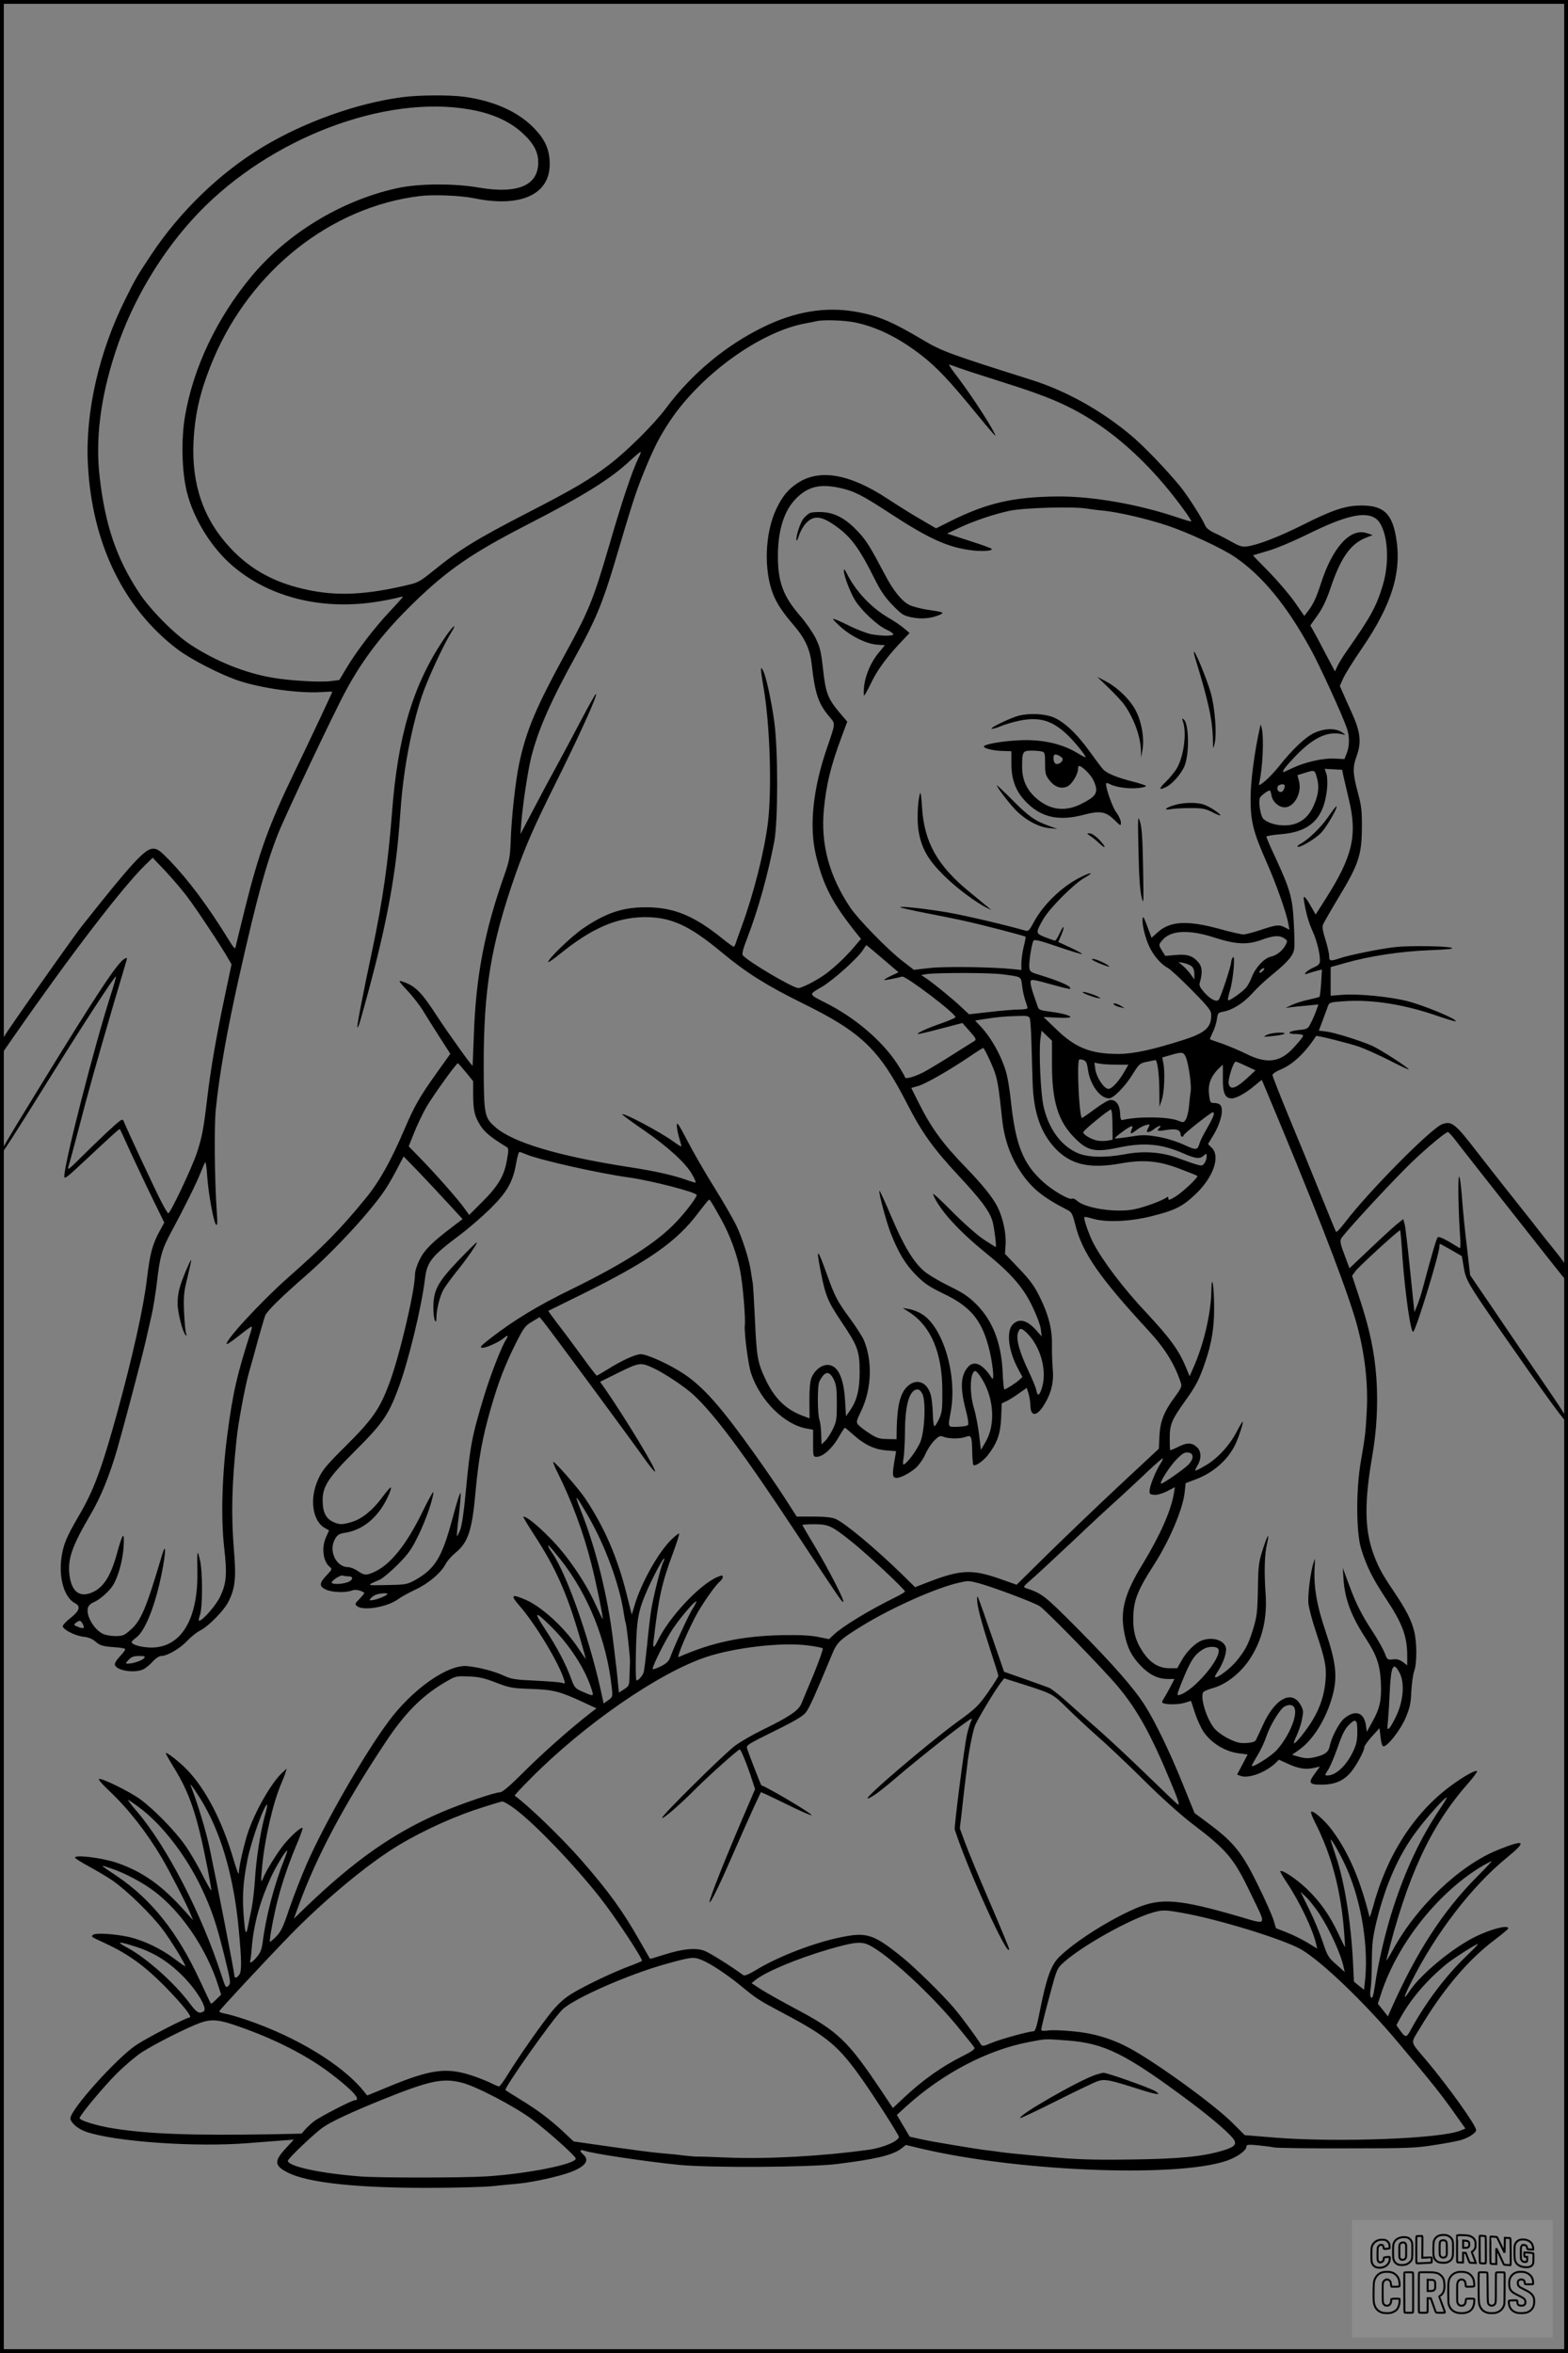 <?xml version="1.0" encoding="UTF-8"?>
<svg xmlns="http://www.w3.org/2000/svg" version="1.0" width="1024pt" height="1536pt" viewBox="0 0 1024 1536" preserveAspectRatio="xMidYMid meet">
  <rect x="0" y="0" width="1024" height="1536" fill="#808080" stroke="none"/>
  <g transform="translate(0.00 0.00) scale(1)">
    <g transform="translate(0,1536) scale(0.1,-0.1)" fill="#000000" stroke="none">
      <path d="M2623 14725 c-293 -39 -635 -161 -908 -325 -280 -169 -542 -422 -729 -705 -91 -137 -102 -156 -165 -283 -174 -346 -265 -743 -247 -1082 26 -517 233 -942 587 -1210 90 -67 282 -165 399 -204 153 -50 392 -83 538 -74 39 3 72 4 72 2 0 -5 -155 -334 -247 -524 -163 -336 -232 -524 -323 -890 -32 -129 -60 -244 -62 -254 -2 -14 -13 -2 -42 45 -135 220 -260 388 -388 522 -65 66 -80 77 -109 77 -52 0 -137 -92 -464 -505 -37 -46 -255 -353 -422 -594 -107 -154 -114 -166 -111 -207 l3 -43 95 137 c364 523 703 964 848 1105 l49 48 82 -86 c45 -48 108 -122 140 -164 60 -78 228 -332 270 -406 l23 -40 -46 -218 c-53 -252 -89 -459 -111 -642 -26 -219 -35 -266 -70 -373 -34 -100 -172 -392 -186 -392 -4 0 -25 35 -47 78 -39 75 -225 474 -243 520 -9 23 -13 20 -107 -66 -53 -50 -131 -125 -172 -166 -41 -42 -78 -76 -82 -76 -4 0 -4 10 1 23 5 13 34 122 66 243 61 236 114 424 231 824 42 140 78 263 81 273 4 16 2 17 -14 8 -44 -23 -174 -218 -535 -806 -239 -389 -283 -464 -275 -471 5 -6 89 125 342 531 195 313 406 637 412 631 2 -2 -12 -53 -31 -112 -107 -331 -305 -1103 -306 -1192 0 -22 12 -13 137 104 188 176 223 207 226 203 2 -2 36 -76 76 -164 41 -88 105 -224 144 -303 l70 -143 -26 -47 c-52 -95 -67 -151 -88 -325 -22 -185 -92 -499 -193 -867 -103 -373 -155 -512 -253 -678 -79 -135 -100 -186 -112 -273 -18 -132 20 -258 88 -294 40 -20 31 -51 -30 -98 -27 -21 -49 -45 -49 -52 0 -22 80 -63 133 -69 31 -3 58 -13 78 -30 34 -29 49 -33 131 -39 32 -2 61 -7 65 -11 4 -3 -10 -23 -30 -44 -20 -21 -37 -45 -37 -55 0 -41 129 -63 188 -33 15 8 42 30 60 50 19 21 42 36 55 36 39 0 123 49 169 98 24 26 61 56 83 67 55 27 157 130 187 190 44 87 51 156 36 333 -19 232 -15 429 18 737 10 98 54 331 77 415 14 47 41 146 61 220 21 74 42 147 48 162 11 29 99 116 271 266 190 167 429 427 516 562 20 30 54 90 76 133 l41 78 100 -103 c54 -57 141 -149 192 -205 l93 -101 -63 -48 c-134 -101 -186 -153 -217 -216 -18 -35 -31 -77 -31 -98 0 -105 -102 -538 -169 -714 -61 -164 -110 -233 -281 -403 -127 -126 -154 -158 -181 -217 -59 -127 -40 -271 41 -320 l29 -16 -19 -43 c-32 -69 -21 -159 24 -196 16 -13 14 -17 -17 -50 -53 -55 -55 -75 -10 -97 41 -19 129 -23 173 -6 22 8 56 1 79 -15 3 -2 -11 -19 -30 -39 -33 -34 -33 -36 -15 -50 43 -31 201 -3 269 49 18 13 67 40 109 60 85 39 169 110 198 167 10 20 39 53 65 74 82 67 108 146 130 391 20 222 45 359 100 550 52 181 95 289 168 435 48 94 59 108 103 133 l48 29 24 -29 c41 -50 568 -764 676 -916 27 -37 51 -66 54 -63 10 11 -184 332 -319 529 l-40 57 123 61 c135 66 143 67 228 27 72 -34 207 -124 262 -176 137 -128 327 -383 663 -892 290 -439 306 -463 312 -456 9 8 -93 206 -181 354 -47 78 -86 145 -86 147 0 3 34 5 76 5 94 0 113 -8 245 -113 100 -80 349 -312 349 -326 0 -4 -30 -22 -67 -40 -165 -81 -340 -187 -398 -242 l-31 -29 -74 15 c-53 10 -122 13 -235 11 -261 -6 -455 -47 -673 -143 -17 -7 70 196 125 292 47 81 118 180 147 204 9 7 16 20 16 27 0 12 -5 12 -34 0 -117 -49 -319 -265 -392 -419 -21 -44 -32 -48 -27 -10 34 295 54 386 128 585 25 67 43 124 40 127 -3 2 -26 -15 -51 -40 -85 -83 -196 -281 -239 -426 l-19 -63 -36 143 c-60 236 -144 429 -268 615 -40 61 -202 246 -209 239 -2 -3 11 -36 30 -73 89 -178 167 -386 218 -589 31 -119 80 -358 75 -363 -2 -1 -23 42 -47 95 -67 148 -186 322 -298 434 -85 86 -152 139 -173 139 -4 0 27 -53 69 -117 141 -216 214 -379 297 -663 24 -83 43 -150 42 -150 -1 0 -22 30 -47 67 -88 134 -236 271 -344 319 -94 41 -104 33 -45 -35 104 -117 265 -384 295 -490 7 -22 5 -23 -16 -16 -13 4 -91 10 -174 14 -133 6 -156 10 -208 34 -60 28 -162 54 -237 61 -127 11 -357 -151 -513 -362 -158 -212 -419 -667 -533 -928 -36 -82 -87 -214 -114 -292 -40 -120 -54 -150 -86 -183 -21 -21 -39 -37 -41 -35 -5 5 12 107 38 221 28 124 72 259 130 399 28 65 48 120 45 123 -9 9 -72 -47 -123 -109 -46 -58 -119 -175 -136 -222 -13 -33 -14 -13 -5 79 17 185 72 420 126 545 11 25 23 56 27 70 l7 25 -31 -29 c-73 -69 -181 -261 -225 -398 -28 -92 -56 -215 -56 -256 -1 -15 -16 26 -35 90 -73 250 -181 458 -302 584 -49 51 -133 117 -140 110 -2 -2 20 -41 48 -87 109 -175 155 -312 225 -668 13 -69 24 -131 24 -139 0 -9 -26 36 -58 99 -31 63 -84 153 -117 199 -70 97 -204 233 -291 296 -70 50 -248 138 -267 131 -7 -3 22 -36 67 -78 125 -118 244 -270 344 -439 53 -91 160 -299 187 -365 l16 -40 -52 58 c-152 171 -279 260 -449 318 -96 32 -270 53 -270 33 0 -5 41 -31 91 -58 50 -27 121 -69 157 -94 93 -65 253 -221 326 -319 53 -71 146 -222 146 -238 0 -3 -33 19 -73 50 -87 65 -196 117 -292 140 -89 20 -215 29 -235 16 -18 -13 -21 -11 82 -59 143 -66 252 -145 378 -272 121 -123 191 -210 168 -210 -22 0 -277 -132 -349 -180 -128 -86 -429 -421 -429 -478 0 -27 48 -69 100 -87 184 -65 713 -103 1060 -75 63 5 156 12 207 16 l92 7 -50 -54 c-81 -87 -79 -116 12 -162 130 -65 440 -99 904 -99 176 0 370 5 430 11 61 6 135 14 165 16 101 10 262 45 344 75 99 37 128 77 86 115 -28 25 -25 36 8 25 57 -19 405 -71 617 -92 204 -20 844 -16 1025 5 254 31 368 58 424 100 l32 25 101 -24 c663 -156 1740 -192 2022 -68 61 27 101 60 101 82 0 12 12 14 73 8 39 -4 88 -10 107 -14 19 -4 233 -7 475 -6 403 0 452 2 575 22 74 11 151 26 170 32 50 14 100 47 100 65 0 31 -181 284 -324 454 -110 130 -106 107 -45 208 153 257 318 451 490 580 49 37 89 70 89 75 0 25 -116 -5 -220 -57 -149 -75 -353 -244 -425 -353 -45 -68 -40 -42 11 59 159 318 396 626 624 812 135 110 121 123 -58 51 -250 -101 -531 -368 -687 -655 -25 -46 -44 -75 -41 -64 134 541 287 873 529 1148 38 43 66 81 63 85 -10 10 -91 -36 -176 -99 -238 -177 -416 -455 -505 -793 -11 -38 -20 -65 -21 -60 -61 244 -136 420 -244 566 -49 67 -132 138 -138 119 -2 -5 9 -33 24 -63 110 -216 170 -443 192 -720 4 -54 7 -98 5 -98 -1 0 -20 39 -42 86 -58 123 -120 211 -208 295 -70 66 -160 126 -172 114 -2 -3 17 -36 43 -75 82 -122 171 -308 191 -400 l7 -30 -64 39 c-35 21 -95 51 -134 66 l-71 28 -17 56 c-10 31 -55 133 -101 226 -101 207 -156 276 -307 390 l-107 80 -77 190 c-84 209 -184 414 -249 515 -71 111 -207 266 -435 496 -223 224 -233 231 -343 268 -16 5 -11 13 31 49 28 23 150 137 273 252 122 116 243 228 268 250 25 22 107 97 181 167 74 71 138 128 143 128 4 0 -3 -17 -16 -37 -32 -52 -64 -132 -69 -168 -3 -27 0 -30 29 -33 19 -2 51 7 84 23 l52 27 -7 -42 c-18 -110 -90 -273 -202 -457 -122 -198 -151 -311 -120 -459 18 -90 45 -144 103 -205 55 -59 114 -89 176 -89 l47 0 -30 -58 c-17 -31 -36 -65 -42 -74 -7 -9 -10 -20 -7 -23 14 -13 98 -14 141 -2 l46 14 26 -79 c14 -44 40 -99 56 -123 53 -76 142 -130 234 -141 l54 -7 -34 -65 -35 -66 23 -9 c51 -19 162 22 227 83 l23 23 57 -26 c70 -32 117 -40 170 -28 l41 9 -30 -41 c-49 -66 -43 -77 41 -77 87 0 146 26 194 85 36 45 85 136 85 160 0 8 22 39 50 70 l49 54 7 -59 c4 -38 11 -60 19 -60 28 0 113 110 145 187 27 65 34 94 37 173 3 52 11 112 19 133 18 49 18 187 -1 260 -19 75 -53 140 -135 262 -80 118 -104 165 -137 260 -51 152 -52 325 -3 610 31 176 40 348 29 514 -12 173 -43 321 -110 525 l-49 148 21 29 c21 30 288 274 293 268 2 -2 9 -83 15 -179 18 -240 55 -501 71 -483 22 24 170 508 170 555 0 10 2 18 4 18 2 0 35 -18 74 -40 l69 -40 12 -72 c14 -84 28 -108 229 -398 321 -462 447 -634 450 -617 4 21 -19 59 -196 316 -74 107 -203 297 -287 421 l-154 226 -20 175 c-12 95 -27 243 -33 327 -7 91 -15 148 -20 140 -8 -13 -3 -250 8 -397 3 -40 2 -71 -3 -69 -4 3 -36 22 -71 43 -40 23 -67 34 -73 28 -8 -8 -35 -99 -99 -338 -10 -38 -27 -88 -36 -110 l-17 -40 -28 271 c-15 149 -31 286 -36 304 l-9 32 -47 -38 c-26 -22 -105 -94 -175 -161 l-129 -122 -32 86 c-26 67 -31 90 -23 107 12 25 257 293 411 449 101 104 269 247 287 247 5 -1 27 -24 49 -53 34 -45 221 -283 623 -792 52 -66 99 -124 104 -129 4 -6 8 12 8 41 0 49 -3 55 -87 161 -49 60 -99 124 -113 142 -14 18 -43 56 -66 84 -70 88 -226 285 -333 423 -139 180 -162 197 -223 174 -74 -28 -484 -443 -635 -642 -29 -38 -54 -65 -58 -60 -3 5 -50 119 -104 253 -54 134 -146 359 -205 500 -58 141 -106 263 -106 270 0 8 25 25 55 37 79 33 160 110 230 218 3 6 217 -48 281 -70 40 -14 128 -54 198 -89 69 -36 126 -62 126 -59 -1 11 -187 131 -241 155 -79 34 -238 84 -296 92 l-50 6 25 67 c13 36 29 78 34 92 9 25 13 27 106 33 185 13 397 -21 622 -100 56 -19 104 -33 107 -31 12 13 -205 103 -317 132 -116 29 -321 49 -422 41 l-78 -6 0 93 0 94 93 26 c160 46 367 77 551 84 123 5 163 9 145 16 -29 11 -268 15 -364 5 -90 -9 -307 -53 -364 -73 -62 -21 -71 -20 -71 15 0 16 -11 64 -24 106 -17 52 -22 83 -16 98 4 11 51 93 104 181 128 211 149 275 150 450 1 112 -3 144 -26 230 -34 125 -35 166 -9 237 34 94 26 162 -35 294 -20 44 -45 99 -55 123 l-19 43 23 52 c13 28 67 115 121 193 199 291 263 504 222 732 -27 150 -83 201 -224 201 -104 0 -187 -27 -389 -129 -160 -79 -285 -127 -358 -138 -34 -4 -50 1 -100 29 -33 19 -83 45 -112 58 -36 17 -56 33 -64 53 -19 45 -114 193 -161 251 -94 114 -238 264 -323 335 -195 163 -425 291 -652 362 -529 167 -581 186 -701 257 -212 126 -302 163 -450 188 -193 33 -391 0 -597 -101 -246 -120 -468 -305 -635 -529 -78 -105 -259 -285 -375 -372 -127 -97 -232 -158 -525 -309 -340 -175 -451 -244 -620 -381 -92 -74 -98 -77 -185 -97 -289 -67 -484 -70 -702 -12 -178 47 -318 129 -437 256 -177 188 -256 416 -242 698 10 190 46 338 130 538 246 580 768 992 1347 1063 89 11 267 4 359 -15 300 -61 490 25 490 223 0 96 -30 163 -110 243 -104 103 -258 171 -448 197 -97 13 -296 12 -409 -3z m447 -80 c142 -25 255 -75 338 -150 75 -67 107 -126 107 -195 0 -152 -135 -208 -391 -164 -163 28 -396 26 -533 -5 -363 -80 -718 -296 -952 -579 -223 -270 -375 -589 -430 -904 -27 -154 -22 -363 11 -498 42 -174 161 -366 298 -483 245 -210 593 -294 957 -233 55 9 112 21 128 26 15 5 27 6 27 3 0 -3 -39 -46 -86 -96 -99 -105 -215 -257 -282 -369 l-46 -77 -54 -7 c-71 -9 -264 2 -382 22 -179 30 -372 108 -535 215 -107 70 -267 232 -339 343 -145 221 -219 437 -255 751 -29 248 5 521 104 821 109 331 302 654 540 903 468 489 1217 775 1775 676z m2515 -1390 c143 -30 285 -100 432 -214 100 -77 184 -166 362 -384 67 -82 121 -145 121 -141 0 23 -150 256 -246 382 -35 45 -60 82 -56 82 4 0 30 -9 57 -19 28 -11 167 -56 310 -101 270 -85 404 -142 554 -235 190 -118 382 -295 546 -505 63 -80 115 -154 115 -164 0 -2 -39 9 -87 25 -256 87 -562 141 -793 138 -283 -3 -456 -43 -691 -160 l-96 -48 -99 58 c-55 31 -153 93 -219 136 -248 163 -446 197 -590 99 -61 -41 -97 -86 -136 -168 -74 -158 -82 -397 -20 -555 25 -62 60 -115 130 -197 80 -93 110 -159 122 -261 21 -190 44 -258 115 -341 41 -49 42 -37 -15 -204 -92 -266 -118 -513 -72 -703 48 -197 106 -309 264 -507 l30 -37 -41 -48 c-53 -63 -125 -132 -186 -178 -58 -43 -158 -95 -183 -95 -36 1 -328 173 -362 214 -7 9 2 43 30 115 70 182 135 415 176 631 24 132 25 586 0 775 -18 135 -55 307 -75 340 -11 20 -11 20 -12 0 0 -11 7 -58 15 -105 43 -238 57 -670 30 -890 -23 -187 -92 -461 -171 -677 -20 -54 -38 -106 -41 -115 -3 -10 -9 -18 -12 -18 -4 0 -39 25 -77 56 -178 143 -306 197 -475 201 -161 4 -275 -32 -426 -134 -77 -51 -233 -201 -233 -223 0 -5 37 20 82 57 202 163 364 233 541 236 177 2 296 -52 507 -227 162 -135 296 -219 527 -333 389 -191 504 -301 687 -658 98 -191 169 -290 341 -475 140 -150 197 -226 216 -290 11 -35 28 -170 22 -170 -2 0 -36 21 -76 47 -42 27 -128 103 -207 182 -73 75 -131 127 -127 116 36 -95 161 -235 345 -384 162 -131 243 -223 301 -343 28 -57 54 -125 58 -153 l6 -49 -33 37 c-60 69 -114 84 -155 42 -45 -44 -30 -173 34 -291 l28 -53 -21 -19 c-22 -21 -87 -62 -97 -62 -3 0 -9 51 -11 113 -9 191 -65 336 -173 444 -51 50 -86 74 -179 119 -63 31 -137 75 -162 97 -71 62 -133 166 -214 357 -40 94 -74 169 -77 167 -7 -8 45 -203 73 -274 51 -131 97 -206 165 -275 55 -56 86 -77 181 -123 170 -81 243 -165 291 -335 28 -97 45 -248 24 -216 -57 91 -114 118 -154 74 -49 -55 -54 -132 -18 -274 17 -63 22 -101 16 -107 -5 -5 -36 -10 -68 -11 -66 -1 -63 -7 -44 99 44 241 -52 558 -192 639 -23 14 -60 28 -82 31 l-40 7 45 -29 c141 -92 214 -266 214 -513 1 -118 -2 -141 -21 -182 -12 -27 -26 -48 -31 -48 -4 0 -9 36 -10 81 -1 44 -7 99 -13 121 -22 84 -89 112 -147 63 -51 -43 -72 -121 -76 -280 l-1 -70 -60 1 c-52 1 -69 6 -115 36 -30 19 -63 44 -73 55 -17 19 -16 23 18 95 68 142 74 327 15 463 -10 22 -49 83 -87 135 -84 114 -101 146 -152 289 -64 179 -73 183 -41 19 31 -157 46 -193 133 -323 109 -162 121 -193 121 -330 0 -119 -18 -190 -66 -257 l-23 -33 -6 100 c-9 154 -48 235 -115 235 -42 0 -88 -39 -106 -88 -8 -23 -13 -79 -12 -149 l1 -112 -50 19 c-108 41 -184 117 -242 245 -48 103 -54 142 -65 387 -6 123 -12 230 -15 238 -2 8 -6 36 -10 62 -9 74 -53 215 -94 303 -21 44 -87 159 -147 255 -60 96 -139 233 -176 305 -55 105 -67 124 -68 99 0 -17 7 -53 15 -80 8 -27 15 -53 15 -57 0 -4 -24 10 -52 31 -87 63 -324 189 -335 178 -2 -2 60 -48 139 -102 163 -112 280 -220 320 -294 16 -27 24 -50 20 -50 -5 0 -35 9 -68 21 -88 30 -204 56 -383 83 -451 71 -744 159 -857 259 -70 61 -74 79 -75 393 -1 504 46 792 205 1249 68 192 123 318 256 585 159 318 287 600 272 600 -4 0 -45 -73 -92 -162 -47 -89 -118 -223 -159 -298 -41 -74 -112 -207 -158 -295 l-84 -160 6 80 c10 122 43 337 65 425 46 180 127 364 297 671 120 217 168 332 244 585 119 402 139 465 191 594 67 165 104 238 176 346 204 302 584 576 877 632 33 6 69 13 80 16 49 10 182 5 250 -9z m-1414 -882 c-40 -81 -105 -271 -191 -568 -106 -362 -133 -429 -287 -710 -193 -354 -255 -500 -302 -717 -24 -112 -52 -361 -56 -514 -4 -95 -9 -124 -39 -210 -133 -375 -189 -668 -202 -1064 -4 -102 -7 -186 -8 -187 -4 -4 -155 207 -226 315 -112 173 -150 209 -240 237 -20 6 -11 -7 40 -61 36 -38 83 -99 104 -134 22 -36 70 -113 108 -172 l69 -107 -90 -126 c-108 -151 -144 -213 -209 -365 -90 -211 -166 -346 -256 -455 -163 -199 -270 -308 -507 -517 -175 -155 -415 -415 -398 -432 3 -3 38 22 79 54 41 33 78 60 82 60 4 0 3 -12 -2 -27 -92 -285 -119 -401 -156 -683 -34 -259 -42 -539 -20 -733 20 -173 15 -232 -26 -319 -26 -56 -115 -158 -138 -158 -4 0 -2 17 6 38 18 50 18 289 -1 362 -17 69 -18 62 -16 -80 5 -310 -106 -494 -299 -495 -62 0 -130 18 -130 36 0 4 13 17 28 28 59 42 125 206 168 420 29 143 29 213 1 116 -102 -344 -136 -425 -204 -484 -41 -37 -51 -41 -100 -41 -30 0 -67 7 -82 15 -59 30 -110 119 -97 169 3 14 19 29 38 37 41 17 101 71 127 112 33 55 62 159 68 247 7 108 -5 97 -41 -33 -43 -161 -95 -239 -177 -267 -74 -26 -122 15 -135 117 -13 107 14 186 141 403 65 111 121 250 171 422 44 154 155 573 183 693 11 50 30 128 40 175 11 47 27 146 36 220 19 169 33 217 96 333 79 146 164 317 189 382 13 33 27 64 30 68 4 4 10 -36 13 -90 8 -116 42 -302 58 -317 9 -8 10 12 5 79 -15 225 -18 554 -7 670 23 232 73 515 155 880 114 505 173 723 253 925 48 121 362 784 441 930 112 209 249 386 445 576 221 215 382 325 742 510 363 186 542 297 669 416 33 31 64 57 69 58 4 0 -1 -17 -12 -37z m1309 -197 c97 -21 147 -46 329 -165 248 -162 372 -220 519 -241 77 -12 162 -7 147 8 -3 4 -70 28 -148 53 l-142 46 80 38 c99 46 224 88 330 111 89 19 413 29 500 14 28 -4 79 -11 115 -14 98 -10 281 -53 411 -96 136 -45 360 -149 445 -207 178 -122 336 -314 492 -598 57 -102 207 -430 238 -519 18 -51 18 -116 -1 -163 l-15 -38 -65 3 c-75 4 -193 -23 -275 -62 -30 -14 -55 -26 -57 -26 -15 0 10 34 77 104 120 125 216 168 314 141 15 -5 13 -1 -9 14 -42 29 -115 28 -183 -4 -57 -26 -145 -110 -229 -217 -29 -36 -71 -80 -93 -98 -40 -31 -41 -32 -36 -9 22 97 31 292 16 354 -7 30 -7 30 -12 5 -35 -152 -62 -359 -61 -465 0 -148 18 -217 104 -412 62 -139 132 -337 143 -405 l7 -37 -28 14 c-39 21 -57 19 -158 -15 -49 -16 -100 -30 -114 -30 -14 0 -86 16 -160 37 -212 57 -320 50 -402 -24 l-39 -35 -10 28 c-42 113 -45 119 -48 96 -5 -34 16 -121 42 -178 28 -61 78 -119 120 -141 17 -8 88 -74 159 -146 113 -115 127 -134 127 -164 0 -80 -39 -115 -174 -159 -206 -66 -333 -94 -433 -94 -180 0 -281 40 -407 163 l-81 78 88 -4 c48 -3 87 -1 87 4 0 10 -56 25 -125 34 -71 9 -82 13 -88 33 -3 9 -15 44 -26 76 -12 33 -21 69 -21 81 0 26 2 26 165 -19 49 -14 91 -23 93 -21 15 14 -62 49 -203 92 -53 16 -60 21 -63 46 -4 33 15 156 27 176 7 10 40 2 160 -39 84 -29 154 -50 157 -48 2 3 -32 22 -75 42 l-80 37 20 46 c11 25 17 48 14 51 -2 3 -14 -16 -25 -41 -12 -26 -25 -47 -30 -47 -5 0 -34 10 -65 22 -63 26 -63 28 -12 118 41 71 198 229 268 269 69 39 47 41 -30 2 -119 -61 -240 -178 -301 -293 -27 -51 -35 -59 -54 -53 -128 37 -396 100 -514 120 -150 25 -311 42 -302 32 3 -3 77 -20 165 -37 88 -17 203 -40 255 -52 91 -19 392 -97 398 -103 1 -1 -4 -31 -13 -66 -8 -35 -15 -84 -15 -108 l0 -43 -57 6 c-135 14 -443 18 -542 7 l-103 -12 -71 55 c-93 70 -292 274 -344 351 -137 204 -194 413 -173 638 16 167 45 286 115 474 l38 102 -51 60 c-76 91 -90 128 -107 281 -13 117 -19 144 -49 205 -20 39 -64 103 -100 144 -111 128 -146 221 -146 391 0 167 40 295 116 373 78 80 156 100 284 73z m3502 -199 c77 -52 101 -269 47 -442 -41 -135 -77 -201 -234 -425 -25 -35 -52 -80 -61 -99 l-16 -34 -63 119 c-34 66 -70 133 -80 150 l-18 31 47 66 c34 48 59 100 87 184 66 194 130 284 230 323 l43 17 -38 13 c-108 35 -224 -93 -300 -330 -31 -95 -48 -131 -83 -178 l-25 -33 -61 88 c-33 48 -109 137 -168 198 -60 60 -107 109 -106 110 1 1 45 13 97 29 56 16 165 62 265 111 238 118 367 148 437 102z m-209 -1682 c5 -22 21 -89 35 -150 58 -237 26 -375 -151 -653 l-65 -102 -31 54 c-38 67 -53 79 -45 34 14 -82 29 -136 54 -192 29 -63 50 -147 50 -195 0 -23 -7 -31 -40 -46 -22 -10 -45 -24 -51 -32 -13 -15 -9 -16 23 -4 13 4 36 11 52 15 l29 7 -5 -86 c-3 -47 -8 -89 -11 -92 -3 -3 -36 -11 -72 -19 -37 -8 -86 -23 -108 -34 l-42 -20 35 5 c19 2 68 8 108 11 l72 7 -14 -40 c-8 -22 -23 -58 -35 -80 -19 -39 -22 -41 -81 -47 -70 -8 -81 -26 -15 -26 25 0 45 -4 45 -10 0 -11 -53 -73 -90 -107 -77 -69 -160 -73 -278 -14 -42 21 -113 51 -157 67 -44 15 -81 28 -83 30 -2 1 6 20 17 43 12 23 24 61 28 86 5 42 8 45 42 51 60 11 130 55 188 118 29 33 86 87 126 119 106 86 144 130 149 174 3 21 1 99 -3 173 -8 158 -24 215 -118 418 -34 72 -61 135 -61 140 0 5 41 12 92 16 196 15 286 104 305 302 3 36 1 75 -5 93 l-11 32 57 -3 57 -3 8 -40z m-175 -4 c17 -56 15 -103 -9 -166 -26 -70 -62 -113 -114 -136 -67 -31 -176 -18 -224 25 -18 17 -33 101 -24 136 4 14 51 50 66 50 3 0 8 -16 11 -35 8 -40 47 -75 86 -75 62 0 114 95 93 171 l-10 39 46 14 c65 21 67 20 79 -23z m-208 -60 c0 -20 -13 -41 -25 -41 -18 0 -28 17 -21 35 6 16 46 21 46 6z m-460 -991 c138 -45 216 -49 306 -16 82 30 120 32 152 10 21 -14 21 -17 7 -44 -19 -36 -58 -67 -96 -75 -42 -9 -100 -71 -123 -131 -10 -27 -28 -60 -40 -73 -24 -27 -100 -81 -114 -81 -6 0 -1 28 10 63 22 69 37 243 19 217 -6 -8 -11 -23 -11 -32 0 -24 -68 -229 -81 -244 -15 -18 -56 3 -98 52 -24 27 -31 42 -26 58 18 61 17 101 -5 129 -37 47 -75 60 -152 53 l-68 -6 -20 32 c-25 41 -25 41 3 73 54 63 173 68 337 15z m-2165 -139 l103 -88 -49 -23 c-27 -13 -47 -25 -45 -27 3 -3 80 11 117 22 23 7 349 -240 349 -265 0 -4 -42 -22 -92 -40 -96 -33 -173 -69 -151 -70 7 0 75 16 150 36 l138 36 47 -53 c41 -46 46 -55 32 -64 -9 -5 -75 -47 -148 -93 -72 -46 -156 -96 -186 -112 -62 -31 -120 -47 -120 -32 0 5 -23 45 -51 88 -98 150 -277 303 -470 399 -110 56 -110 52 -23 102 78 46 241 193 272 245 9 15 18 28 20 28 2 0 50 -40 107 -89z m2018 -49 c10 -9 17 -29 17 -50 l0 -36 -25 35 c-14 19 -37 44 -53 57 l-27 22 35 -6 c19 -4 43 -14 53 -22z m467 -27 c-7 -8 -17 -15 -22 -15 -6 0 -5 7 2 15 7 8 17 15 22 15 6 0 5 -7 -2 -15z m-1705 -25 c129 -17 122 -12 130 -76 4 -31 13 -74 21 -96 8 -22 14 -44 14 -49 0 -5 -25 -9 -55 -9 -31 0 -117 -7 -191 -16 l-136 -15 -51 48 c-61 57 -189 161 -232 189 l-29 19 34 6 c63 10 413 10 495 -1z m180 -287 c4 -10 9 -83 11 -163 2 -80 6 -199 8 -265 7 -191 53 -320 148 -422 101 -106 223 -134 425 -98 150 27 250 18 388 -35 61 -23 112 -44 114 -46 9 -8 -94 -105 -141 -134 -39 -24 -48 -27 -48 -14 0 12 -4 14 -12 7 -26 -20 -145 -64 -210 -77 -120 -24 -320 6 -375 56 -12 11 -26 17 -32 13 -17 -10 -123 51 -187 108 -134 120 -183 244 -214 545 -6 56 -18 128 -26 160 -28 108 -98 236 -171 313 l-35 37 69 11 c76 12 128 17 219 19 51 2 63 -1 69 -15z m145 -300 c0 -243 40 -374 150 -483 83 -84 131 -94 291 -60 161 34 276 23 419 -40 78 -34 106 -37 132 -13 17 15 18 15 18 -8 0 -13 -7 -33 -15 -43 -17 -22 -13 -23 -183 38 -100 36 -219 44 -337 21 -130 -24 -245 -21 -312 10 -108 49 -187 161 -219 307 -18 85 -30 348 -20 432 l8 58 34 -33 34 -33 0 -153z m-408 30 c44 -96 51 -123 68 -258 5 -44 12 -105 15 -135 14 -127 54 -241 120 -339 71 -107 146 -168 309 -251 24 -13 31 -26 47 -90 46 -187 156 -346 483 -700 107 -116 172 -223 210 -345 4 -15 -6 -36 -35 -75 -76 -101 -102 -165 -107 -261 l-4 -86 -262 -244 c-143 -134 -352 -334 -464 -444 l-203 -200 -110 39 c-180 63 -255 60 -463 -20 l-90 -35 -80 79 c-176 172 -380 342 -440 367 -24 10 -70 15 -144 15 l-109 0 -79 123 c-43 67 -130 193 -192 280 -222 312 -339 445 -470 531 -89 59 -236 126 -277 126 -35 0 -125 -41 -217 -99 -36 -22 -68 -41 -71 -41 -3 0 -47 57 -98 128 -51 70 -121 164 -157 210 -35 46 -62 84 -61 85 2 1 102 50 221 109 435 215 618 343 759 532 34 44 64 82 68 84 7 3 15 -10 80 -126 58 -104 104 -229 125 -339 17 -87 36 -310 30 -355 -5 -45 22 -257 41 -313 60 -180 221 -338 367 -361 l38 -7 0 -88 c0 -87 1 -89 23 -89 40 0 100 53 141 123 21 37 41 67 43 67 3 0 28 -21 56 -46 71 -64 138 -96 215 -102 l64 -5 -6 -36 c-19 -107 -19 -130 -1 -137 21 -9 91 24 137 65 19 17 47 56 61 88 14 32 41 73 60 91 30 29 37 32 61 22 35 -13 107 -13 142 0 37 14 41 5 43 -93 1 -44 4 -84 7 -89 9 -14 60 20 92 59 64 82 85 140 90 245 l4 97 32 15 c17 8 54 31 81 51 l50 35 12 -37 c6 -21 12 -57 12 -80 2 -73 43 -70 90 7 47 76 64 149 56 234 -3 39 -6 107 -5 152 2 106 -21 197 -77 312 -38 77 -63 112 -138 191 l-92 96 4 60 c5 72 -17 175 -52 245 -32 63 -95 142 -204 255 -158 163 -229 261 -314 431 l-46 92 46 13 c47 13 206 104 343 197 41 28 78 51 81 51 3 1 22 -34 41 -76z m1283 14 c17 -42 37 -181 31 -221 -3 -17 -8 -60 -11 -96 -3 -36 -13 -75 -21 -88 -14 -21 -16 -21 -49 -8 -64 27 -265 29 -364 5 -11 -3 -15 8 -16 43 -2 54 -25 88 -62 88 -14 0 -58 -26 -105 -61 -44 -33 -82 -59 -83 -57 -18 18 -34 371 -17 381 4 3 16 1 28 -3 16 -6 23 -20 28 -57 13 -102 79 -193 139 -193 28 0 104 77 153 156 43 69 47 73 95 83 28 6 52 11 54 11 13 0 25 -90 26 -190 l1 -115 15 45 c17 49 22 184 10 241 l-7 36 52 15 c79 23 87 22 103 -15z m394 -56 l60 -28 -37 -35 c-88 -83 -127 -98 -138 -53 -7 26 31 145 46 145 5 0 35 -13 69 -29z m-5096 -41 l47 -58 0 -79 c0 -109 8 -146 44 -205 28 -47 73 -84 172 -144 16 -9 17 -16 5 -84 -17 -103 -56 -170 -159 -273 l-88 -88 -33 46 c-40 56 -190 226 -288 326 l-74 76 36 90 c20 50 55 123 78 164 43 74 197 289 207 288 3 0 26 -26 53 -59z m4248 50 l78 0 -21 -37 c-41 -73 -89 -124 -111 -121 -30 4 -77 77 -84 128 l-6 43 33 -6 c18 -4 68 -7 111 -7z m695 -89 c-1 -97 14 -131 58 -131 29 0 92 34 148 82 l48 39 10 -23 c314 -747 512 -1252 593 -1513 64 -206 93 -422 83 -620 -8 -150 -10 -167 -39 -335 -32 -184 -31 -463 2 -570 35 -114 74 -192 157 -318 113 -169 144 -253 144 -383 l0 -60 -29 22 c-21 15 -39 20 -65 17 -35 -4 -37 -2 -53 41 -10 25 -43 85 -75 134 -75 114 -113 188 -160 317 l-39 105 5 -75 c9 -130 50 -239 145 -385 72 -110 93 -172 99 -288 5 -116 -6 -168 -56 -257 l-36 -65 -6 43 c-12 85 -71 103 -142 44 -33 -28 -84 -125 -94 -180 -8 -40 -32 -58 -99 -73 -40 -9 -61 -8 -99 2 l-48 14 45 32 c92 64 177 201 218 349 35 127 25 219 -44 424 -59 174 -80 299 -71 430 3 47 2 51 -6 25 -22 -64 -41 -221 -35 -275 4 -30 24 -107 45 -170 63 -189 73 -235 67 -325 -7 -95 -35 -181 -85 -264 -40 -66 -108 -151 -121 -151 -4 0 3 21 16 48 12 26 29 73 35 105 11 53 11 62 -7 95 -56 104 -168 47 -247 -128 -21 -47 -43 -92 -47 -100 -5 -10 -27 -16 -61 -18 -43 -3 -65 3 -116 28 -35 17 -77 47 -94 68 -54 66 -97 215 -69 239 8 6 34 16 58 23 89 24 187 101 248 198 77 120 110 260 98 421 -10 141 -7 257 10 326 18 80 2 56 -30 -45 -24 -75 -28 -104 -30 -240 -3 -169 -6 -194 -36 -289 -27 -86 -49 -127 -104 -194 -41 -50 -129 -116 -140 -105 -3 2 6 20 19 39 34 51 59 124 52 153 -12 50 -89 73 -158 47 -42 -16 -98 -71 -130 -128 l-30 -53 -51 0 c-71 0 -128 36 -177 112 -48 73 -64 142 -58 245 5 94 35 165 130 312 105 162 195 374 205 483 l6 56 58 22 c119 43 216 127 266 230 24 51 56 150 48 150 -2 0 -21 -32 -42 -72 -45 -86 -126 -173 -203 -216 -30 -18 -58 -32 -62 -32 -4 0 1 15 12 33 26 41 26 91 0 117 -33 33 -65 35 -122 7 -29 -15 -54 -25 -56 -23 -2 2 -3 38 -3 79 0 88 13 119 101 242 70 97 94 144 131 254 43 126 59 228 58 365 -1 135 -16 220 -18 101 -2 -149 -51 -355 -118 -504 l-24 -55 -23 56 c-46 112 -104 192 -258 357 -149 158 -285 337 -347 455 -30 57 -67 164 -59 171 2 3 26 -2 53 -10 86 -26 244 -20 386 16 152 38 200 62 283 140 118 110 168 248 110 306 l-25 25 30 49 c54 87 76 180 49 207 -7 7 -24 12 -39 12 -25 0 -27 4 -33 54 -8 64 9 114 56 164 18 17 33 32 33 32 1 0 2 -40 1 -89z m-721 -304 l1 -97 -33 -6 c-18 -3 -48 -3 -65 0 -43 8 -101 43 -93 57 14 22 171 149 180 146 6 -2 10 -45 10 -100z m660 61 c-4 -13 -24 -52 -45 -88 -21 -36 -41 -76 -45 -90 -15 -50 -21 -50 -103 -13 -48 22 -112 42 -168 52 -83 14 -102 14 -188 0 -53 -8 -96 -13 -96 -10 1 8 82 69 103 77 15 5 16 3 7 -20 -12 -32 -7 -32 33 -2 18 14 45 28 61 32 26 6 27 5 17 -14 -6 -11 -11 -23 -11 -26 0 -12 23 -5 47 14 28 22 55 28 35 8 -22 -22 -13 -24 47 -14 62 10 91 1 91 -30 0 -8 5 -14 10 -14 6 0 10 4 10 9 0 10 178 151 192 151 5 0 6 -10 3 -22z m-4487 -254 c89 -37 472 -123 667 -150 141 -19 445 -97 445 -115 0 -16 -73 -112 -134 -176 -126 -134 -343 -272 -686 -440 -212 -103 -370 -198 -524 -317 -66 -51 -76 -62 -57 -64 22 -3 111 37 142 64 24 21 31 17 15 -9 -30 -44 -104 -236 -144 -368 -81 -267 -92 -325 -121 -634 -12 -128 -25 -215 -36 -243 -10 -24 -19 -41 -21 -39 -2 2 3 61 12 130 8 70 14 137 12 150 -2 12 -25 -59 -51 -158 -71 -265 -115 -336 -249 -411 -50 -27 -61 -29 -183 -31 -137 -3 -136 -4 -45 35 19 9 72 53 118 99 71 72 90 99 137 196 49 101 95 237 95 277 0 8 -34 -52 -74 -135 -103 -210 -206 -338 -311 -386 -53 -24 -65 -24 -109 6 -20 14 -48 25 -62 25 -81 0 -131 110 -85 186 15 25 28 33 63 38 98 15 183 74 245 170 32 49 65 126 54 126 -4 0 -30 -30 -57 -67 -61 -82 -130 -138 -196 -158 -65 -19 -82 -19 -124 1 -45 21 -66 63 -67 133 -2 97 34 152 213 331 176 175 216 232 280 403 65 172 153 533 175 717 13 112 42 149 225 286 58 43 149 122 202 174 110 109 148 175 169 298 7 39 16 72 21 72 5 0 25 -7 46 -16z m3287 -1186 c77 -91 110 -230 81 -332 -18 -60 -30 -65 -39 -18 -3 16 -27 73 -52 126 -59 124 -82 210 -66 249 9 23 14 26 30 18 10 -6 31 -25 46 -43z m-320 -267 c85 -128 99 -307 33 -421 l-32 -55 -12 100 c-7 55 -21 131 -33 170 -32 105 -26 245 9 245 5 0 21 -17 35 -39z m-960 -16 c16 -33 20 -61 20 -155 0 -105 -2 -120 -27 -171 -15 -30 -38 -65 -50 -76 l-23 -22 -2 67 c-1 37 -6 78 -11 92 -14 37 -15 225 -1 252 35 69 64 73 94 13z m580 -97 c22 -52 14 -237 -14 -309 -20 -52 -92 -149 -111 -149 -4 0 -4 19 1 43 4 23 8 98 9 167 0 180 30 280 82 280 12 0 24 -12 33 -32z m1763 -405 c2 -13 -8 -33 -25 -52 -28 -30 -175 -132 -181 -126 -10 9 58 115 101 158 37 38 53 48 75 45 19 -2 28 -9 30 -25z m-3954 -378 c116 -197 214 -462 241 -655 4 -24 8 -47 10 -50 6 -10 31 -227 29 -260 0 -14 -2 -54 -3 -90 -1 -62 -3 -66 -35 -87 l-34 -22 -7 67 c-5 58 -11 111 -31 272 -35 290 -112 600 -209 845 -48 120 -41 117 39 -20z m-176 -292 c184 -232 304 -532 337 -839 7 -60 6 -62 -23 -83 l-30 -21 -7 32 c-72 351 -228 804 -329 951 -26 37 -30 47 -22 47 2 0 35 -39 74 -87z m673 -20 c-16 -30 -68 -241 -80 -323 -6 -41 -18 -144 -26 -228 -9 -84 -18 -160 -22 -170 -8 -23 -34 -52 -46 -52 -5 0 -7 74 -4 193 5 211 15 266 79 409 42 93 100 200 105 194 3 -2 0 -13 -6 -23z m-2055 -93 c35 0 30 -26 -7 -39 -35 -12 -92 -15 -102 -4 -10 9 55 54 71 48 8 -3 25 -5 38 -5z m4116 -45 c89 -24 357 -124 398 -150 40 -26 418 -413 511 -525 125 -149 214 -310 337 -605 59 -142 68 -169 54 -164 -5 2 -94 87 -198 188 -104 101 -241 229 -304 285 -63 55 -159 140 -213 189 -53 48 -110 93 -125 99 -15 6 -87 32 -161 58 l-134 47 -79 229 c-43 126 -83 238 -88 249 -8 18 -9 18 -9 -5 -1 -40 26 -143 84 -323 30 -92 55 -172 55 -177 0 -5 -30 -52 -67 -106 -63 -89 -78 -105 -198 -192 -194 -141 -618 -503 -588 -502 18 1 85 49 173 125 174 149 487 395 504 395 4 0 2 -9 -4 -19 -5 -11 -17 -48 -25 -83 -17 -75 -85 -604 -80 -621 83 -259 353 -853 355 -780 0 7 -57 144 -126 305 -70 161 -142 336 -161 388 l-35 95 12 100 c6 55 15 138 21 185 6 47 13 105 16 130 8 78 34 210 49 252 13 37 131 234 173 288 l19 24 133 -42 c185 -60 184 -59 284 -158 50 -49 137 -130 195 -181 58 -50 191 -176 296 -280 118 -117 240 -227 320 -288 230 -175 272 -225 384 -460 104 -216 113 -201 -87 -143 -381 110 -499 120 -658 54 -171 -72 -399 -215 -506 -319 -55 -54 -85 -137 -127 -349 -20 -104 -31 -138 -42 -138 -30 0 -212 -50 -273 -75 -56 -24 -63 -24 -72 -9 -30 48 -128 181 -175 236 -78 91 -255 265 -341 334 -184 148 -229 163 -397 128 -177 -36 -407 -125 -548 -210 -51 -31 -81 -44 -89 -38 -88 64 -221 147 -256 160 -58 21 -143 12 -262 -26 -50 -16 -92 -28 -92 -27 -1 1 -32 56 -70 122 -107 189 -200 318 -381 525 -125 143 -348 358 -433 418 -3 1 42 50 100 108 353 357 842 695 1153 798 188 62 495 97 660 75 50 -6 94 -15 99 -19 4 -3 -22 -78 -58 -166 -37 -87 -73 -176 -82 -196 -18 -44 -80 -86 -253 -170 -64 -31 -145 -78 -180 -104 -72 -53 -485 -462 -476 -471 7 -8 120 90 216 187 86 86 280 260 291 260 8 0 52 -110 83 -207 l17 -52 -31 -73 c-157 -362 -274 -657 -266 -665 7 -8 69 120 161 332 46 105 103 234 128 288 l46 98 33 -14 c18 -8 90 -43 160 -77 69 -34 131 -61 137 -59 12 5 -268 172 -327 195 -3 1 -79 197 -92 236 -8 26 -6 27 175 117 137 67 190 99 208 123 23 29 67 129 167 370 35 87 52 103 189 188 196 122 493 255 646 289 57 13 61 13 127 -4z m-3862 -70 c0 -8 -54 -32 -89 -39 -30 -5 -32 -4 -20 10 7 9 22 20 34 24 22 9 75 13 75 5z m1996 -92 c-26 -39 -122 -247 -147 -317 -11 -30 -24 -43 -62 -63 -27 -13 -51 -22 -54 -19 -9 9 82 190 132 265 49 73 145 185 152 177 2 -2 -7 -21 -21 -43z m-921 -127 c115 -115 213 -266 255 -393 20 -61 22 -60 -65 -22 -38 17 -45 25 -65 81 -36 98 -92 204 -169 321 -81 123 -70 126 44 13z m-3065 23 c16 -28 6 -34 -31 -19 -29 13 -30 14 -13 27 24 18 31 17 44 -8z m7417 -165 c22 -57 -159 -270 -253 -298 -21 -6 -20 -1 15 86 58 144 84 182 146 216 31 17 85 15 92 -4z m-7017 -59 c-13 -15 -71 -35 -104 -35 -18 0 -18 2 4 25 18 19 33 25 68 25 38 0 43 -2 32 -15z m8201 -97 c33 -64 24 -179 -21 -276 -18 -39 -40 -78 -48 -84 -12 -11 -14 -5 -8 47 3 33 9 121 12 195 8 169 24 198 65 118z m-5901 -62 c89 -34 104 -37 227 -41 145 -5 186 -15 338 -85 l90 -42 -34 -26 c-127 -98 -307 -257 -430 -379 -103 -103 -150 -143 -167 -143 -32 0 -244 -72 -374 -127 -315 -134 -573 -314 -903 -632 l-68 -66 31 85 c118 322 292 651 563 1060 125 190 237 305 384 393 80 47 78 47 168 43 63 -2 100 -11 175 -40z m5216 -172 c14 -55 -42 -182 -116 -266 -33 -38 -155 -117 -165 -106 -2 1 14 32 36 67 21 34 48 92 59 126 23 70 88 177 117 194 33 19 62 13 69 -15z m408 -150 c0 -52 -6 -83 -26 -124 -42 -92 -113 -160 -168 -160 -20 0 -20 1 5 39 13 22 41 88 62 148 27 79 46 117 70 141 47 48 58 39 57 -44z m-7527 -484 c116 -207 192 -480 222 -805 19 -199 20 -272 4 -295 -17 -25 -33 -26 -33 -2 0 19 -114 605 -161 827 -24 114 -77 288 -124 410 -10 27 54 -67 92 -135z m8065 -21 c-124 -185 -221 -390 -302 -638 -50 -152 -100 -363 -121 -513 -10 -64 -16 -85 -24 -78 -8 7 -9 25 -4 57 4 27 8 109 8 183 1 115 6 154 30 255 60 244 145 436 263 593 68 91 188 225 196 218 2 -2 -19 -37 -46 -77z m-8490 10 c148 -111 304 -313 404 -524 67 -142 97 -231 150 -445 41 -166 42 -176 26 -193 -17 -16 -19 -13 -46 70 -130 402 -356 838 -550 1066 -37 42 -63 77 -59 77 4 0 38 -23 75 -51z m2449 -6 c129 -95 390 -367 559 -582 97 -123 282 -403 272 -412 -4 -3 -41 -19 -82 -34 -105 -39 -271 -118 -362 -171 -59 -35 -93 -65 -142 -122 -66 -81 -208 -282 -290 -414 -26 -43 -52 -78 -57 -78 -5 0 -31 11 -57 24 -26 13 -85 36 -132 51 -160 50 -263 35 -538 -79 l-134 -55 -26 32 c-139 170 -437 351 -763 462 -53 18 -115 36 -138 40 -23 4 -41 11 -39 16 4 11 296 325 463 497 193 199 455 422 647 548 153 101 370 205 558 269 91 30 172 55 181 55 9 0 45 -21 80 -47z m-1632 -48 c-29 -106 -57 -287 -64 -415 -4 -63 -14 -149 -22 -190 -9 -41 -19 -92 -23 -113 -12 -60 -18 -54 -25 25 -15 155 -10 249 21 408 24 122 114 373 129 358 2 -2 -5 -35 -16 -73z m7067 -344 c98 -225 145 -526 116 -753 l-4 -37 -33 26 -33 27 -6 125 c-14 267 -55 525 -111 691 -19 57 -35 106 -35 109 0 19 67 -100 106 -188z m-6937 67 c-68 -170 -123 -380 -144 -550 -5 -41 -15 -66 -37 -92 -16 -20 -34 -36 -39 -36 -6 0 -8 3 -6 8 3 4 8 43 11 87 13 156 54 304 126 462 35 74 95 173 105 173 3 0 -5 -24 -16 -52z m7781 -125 c-220 -223 -391 -488 -557 -862 l-19 -44 -33 42 -33 41 22 67 c109 333 382 672 674 840 23 12 44 23 47 23 3 0 -42 -48 -101 -107z m-8909 58 c84 -28 197 -88 271 -143 179 -132 347 -378 424 -622 l18 -57 -32 -31 c-17 -18 -33 -30 -35 -27 -2 2 -34 70 -72 151 -146 316 -317 529 -540 680 -120 80 -119 79 -34 49z m7883 -291 c68 -102 142 -263 161 -352 l7 -31 -55 49 c-53 46 -58 56 -89 148 -18 55 -58 151 -89 213 l-56 114 39 -37 c21 -21 58 -68 82 -104z m-899 4 c238 -41 669 -174 783 -240 136 -80 415 -348 630 -604 231 -275 274 -330 357 -445 l85 -120 -32 -13 c-126 -53 -790 -78 -1201 -47 l-208 17 -77 77 c-117 118 -491 390 -672 489 -116 63 -237 100 -375 112 -66 7 -139 9 -162 5 -26 -4 -43 -2 -43 4 0 15 27 123 67 269 35 129 38 135 82 174 124 110 432 281 581 324 61 17 80 17 185 -2z m-6825 -223 c121 -39 219 -102 316 -203 89 -94 150 -202 124 -218 -29 -18 -45 -9 -90 51 -101 136 -288 302 -416 369 -71 38 -49 38 66 1z m4789 10 c124 -64 391 -309 568 -522 59 -72 112 -137 116 -145 6 -10 -13 -24 -75 -55 -141 -71 -261 -156 -390 -277 l-67 -63 -72 108 c-223 333 -285 393 -569 543 -85 45 -184 101 -219 123 l-63 41 23 19 c69 56 273 141 484 203 169 48 209 52 264 25z m3889 -78 c-130 -126 -260 -299 -353 -470 -31 -58 -36 -58 -76 -1 l-20 28 32 58 c70 123 174 242 299 344 48 38 189 128 202 128 4 0 -34 -39 -84 -87z m-4982 -19 c56 -23 163 -94 252 -167 106 -87 117 -94 287 -184 281 -149 354 -212 507 -429 85 -121 238 -361 238 -373 0 -27 -102 -71 -195 -84 -312 -43 -662 -62 -930 -51 -99 4 -184 7 -188 6 -5 -1 -45 2 -90 7 -45 6 -116 13 -157 16 -41 3 -185 22 -319 41 l-245 35 -69 65 c-89 82 -166 140 -281 210 -50 31 -93 58 -95 60 -12 11 305 460 371 525 72 72 431 230 675 298 170 47 182 49 239 25z m-3020 -435 c228 -80 428 -182 577 -292 154 -115 221 -187 174 -187 -19 0 -228 -108 -267 -138 -19 -15 -45 -39 -58 -54 l-22 -26 -183 -4 c-532 -9 -812 1 -1047 38 -103 16 -220 52 -220 67 0 18 154 203 245 294 51 50 124 112 161 136 87 56 300 163 381 192 75 27 125 22 259 -26z m5404 -89 c244 -18 382 -87 799 -398 155 -116 273 -219 292 -254 15 -29 -4 -45 -80 -68 -129 -38 -280 -53 -601 -57 -253 -3 -343 0 -530 17 -232 21 -297 28 -340 35 -14 2 -49 7 -79 10 -30 4 -63 9 -75 11 -12 2 -77 13 -146 24 -69 11 -157 27 -197 36 l-72 16 -42 71 -42 71 59 54 c238 216 530 370 804 422 116 22 98 21 250 10z m-3955 -275 c93 -23 346 -155 460 -240 104 -78 285 -240 285 -256 0 -36 -314 -99 -581 -116 -156 -10 -693 -10 -819 -1 -265 20 -480 66 -480 103 0 14 178 183 228 217 57 40 189 101 394 184 303 122 389 140 513 109z"></path>
      <path d="M2896 11184 c-200 -299 -298 -629 -336 -1129 -25 -325 -61 -576 -129 -898 -62 -291 -102 -499 -97 -504 3 -3 12 19 20 48 159 560 228 910 256 1294 6 83 13 170 16 195 3 25 7 59 9 75 22 180 69 401 120 551 34 102 139 331 190 412 49 79 8 43 -49 -44z"></path>
      <path d="M1213 7062 c-42 -101 -53 -145 -53 -213 0 -57 33 -186 52 -204 8 -7 9 -4 3 10 -4 11 -10 74 -13 141 -4 107 -1 133 23 228 14 59 25 109 23 111 -2 2 -17 -31 -35 -73z"></path>
      <path d="M5285 12009 c-11 -7 -28 -22 -37 -33 -20 -24 -49 -109 -47 -140 1 -12 8 0 16 26 8 26 29 64 47 83 47 49 92 48 172 -4 114 -75 170 -148 275 -358 40 -81 69 -123 119 -174 59 -61 70 -68 124 -79 62 -13 127 -7 179 15 38 16 32 19 -78 35 -44 7 -97 21 -117 31 -49 25 -103 92 -156 192 -98 186 -124 228 -176 284 -79 85 -150 125 -234 130 -42 2 -74 -1 -87 -8z"></path>
      <path d="M5511 11635 c-1 -32 43 -146 74 -195 42 -67 144 -162 202 -189 29 -13 50 -28 47 -33 -7 -11 -79 -10 -145 2 -30 6 -98 32 -151 59 -54 27 -98 45 -98 41 0 -5 24 -29 53 -55 69 -61 164 -107 232 -113 l54 -4 -39 -47 c-51 -60 -89 -148 -97 -222 -3 -32 -3 -59 0 -59 4 0 22 33 42 74 41 87 100 169 189 264 l66 70 -33 28 c-18 16 -63 47 -101 69 -116 67 -218 175 -276 292 -14 27 -19 32 -19 18z"></path>
      <path d="M7805 11065 c86 -279 114 -406 116 -535 1 -64 1 -64 11 -25 16 64 2 239 -26 336 -25 85 -90 245 -107 264 -5 5 -2 -13 6 -40z"></path>
      <path d="M7241 10869 c42 -41 88 -90 101 -109 63 -88 107 -209 109 -300 l1 -45 9 50 c13 73 -4 177 -41 251 -36 73 -119 155 -201 198 l-54 28 76 -73z"></path>
      <path d="M6656 10689 c-50 -12 -195 -81 -180 -86 6 -2 32 5 58 16 25 11 82 28 126 37 129 26 213 1 313 -95 45 -43 117 -132 117 -144 0 -3 -26 10 -57 29 -104 62 -236 90 -388 81 -103 -6 -203 -23 -218 -37 -13 -12 51 -30 118 -32 l60 -2 0 -86 c1 -109 33 -186 109 -258 95 -90 207 -112 362 -71 107 28 145 22 200 -32 43 -42 44 -42 44 -18 0 14 -14 46 -32 69 -27 38 -74 177 -63 188 2 2 13 -1 24 -7 37 -20 125 -32 184 -25 33 3 55 10 50 14 -4 5 -46 18 -93 30 -86 22 -153 48 -180 72 -9 7 -48 59 -89 116 -89 124 -174 204 -248 232 -58 21 -148 25 -217 9z m149 -235 c18 -4 20 -13 20 -78 0 -64 3 -77 28 -109 34 -45 80 -60 119 -40 29 14 68 79 68 113 0 11 3 20 7 20 19 0 78 -58 94 -94 36 -79 23 -103 -86 -157 -104 -50 -203 -36 -292 44 -60 55 -88 118 -88 202 0 98 4 105 62 105 26 0 57 -3 68 -6z m135 -49 c0 -19 -28 -38 -45 -31 -15 5 -21 47 -9 59 9 9 54 -15 54 -28z"></path>
      <path d="M7724 10654 c28 -71 8 -230 -39 -310 -14 -24 -47 -64 -73 -89 -47 -45 -44 -57 6 -31 38 20 86 73 113 125 38 74 36 293 -3 317 -8 5 -9 1 -4 -12z"></path>
      <path d="M6510 10234 c0 -13 70 -105 119 -158 66 -68 151 -115 224 -122 l52 -5 -58 21 c-88 31 -132 63 -239 171 -54 54 -98 95 -98 93z"></path>
      <path d="M6008 10180 c-16 -56 -20 -180 -9 -246 19 -112 61 -186 165 -289 80 -80 211 -178 286 -214 l25 -12 -25 21 c-14 12 -64 53 -112 92 -217 176 -303 329 -317 563 -4 68 -9 100 -13 85z"></path>
      <path d="M7668 10104 c-59 -18 -73 -35 -21 -26 21 4 79 7 128 7 78 0 97 -4 143 -27 28 -15 52 -24 52 -20 -1 11 -72 58 -109 70 -46 16 -135 14 -193 -4z"></path>
      <path d="M7435 9805 c3 -164 10 -259 20 -300 14 -57 14 -46 10 190 -3 186 -8 263 -20 300 -14 47 -15 36 -10 -190z"></path>
      <path d="M7120 9903 c14 -9 40 -30 57 -46 48 -45 49 -29 2 21 -23 24 -50 42 -62 42 -21 0 -21 -1 3 -17z"></path>
      <path d="M7131 9096 c12 -12 119 -54 113 -45 -8 13 -83 48 -103 49 -8 0 -12 -2 -10 -4z"></path>
      <path d="M7070 8884 c0 -7 58 -30 95 -38 26 -5 27 -5 11 5 -24 15 -106 40 -106 33z"></path>
      <path d="M7276 8801 c5 -5 23 -12 39 -16 l30 -6 -25 15 c-28 17 -60 22 -44 7z"></path>
      <path d="M8673 10026 c-48 -69 -131 -149 -181 -175 -13 -7 -21 -15 -18 -18 11 -11 118 52 155 92 37 40 107 162 99 171 -3 2 -27 -29 -55 -70z"></path>
      <path d="M8275 8605 c-29 -14 -28 -15 29 -9 84 8 116 23 51 23 -27 0 -63 -6 -80 -14z"></path>
      <path d="M2991 7129 c-134 -141 -160 -191 -161 -304 0 -38 5 -77 10 -85 7 -11 10 -7 10 17 0 49 20 134 42 177 11 22 49 74 83 117 73 90 149 199 138 199 -4 -1 -59 -55 -122 -121z"></path>
      <path d="M7155 1816 c-105 -34 -509 -265 -492 -282 2 -3 107 47 233 110 126 63 248 122 271 130 47 16 75 11 281 -55 109 -34 141 -38 97 -10 -30 20 -318 122 -339 120 -6 0 -29 -6 -51 -13z"></path>
    </g>
  </g>
  <rect x="0.0" y="0.0" width="1024.0" height="1536.0" fill="none" stroke="black" stroke-width="5"></rect>
  <g transform="translate(882.93 1449.20) scale(0.128)" opacity="1.0">
    <rect x="0" y="0" width="1024.0" height="600.0" fill="white" fill-opacity="0.1"></rect>
    <g transform="translate(0,650) scale(0.1,-0.1)" stroke="none">
      <path fill="none" stroke="#000000" stroke-width="100" d="M4491 5720 c-164 -43 -269 -147 -319 -315 -19 -65 -29 -577 -13 -693 25 -190 116 -310 276 -367 63 -23 284 -32 370 -16 122 22 249 110 294 205 51 104 56 150 56 496 0 341 -4 385 -48 478 -46 100 -156 184 -282 217 -83 21 -241 19 -334 -5z m270 -273 c19 -12 43 -40 54 -62 18 -37 20 -64 23 -320 5 -339 -1 -384 -56 -436 -87 -82 -235 -56 -289 51 -22 43 -23 53 -23 335 0 314 7 370 52 412 34 32 66 42 139 42 53 1 73 -4 100 -22z"></path>
      <path fill="none" stroke="#000000" stroke-width="100" d="M5367 5723 c-4 -3 -7 -311 -7 -683 0 -618 1 -679 17 -691 12 -10 51 -14 152 -14 l136 0 3 248 2 248 67 -3 67 -3 34 -85 c18 -47 58 -152 89 -235 30 -82 63 -158 73 -168 14 -15 40 -19 165 -24 l148 -6 -5 34 c-4 19 -49 143 -102 276 -53 133 -96 246 -96 251 0 6 15 19 33 31 53 33 104 92 134 156 27 57 28 67 27 195 0 115 -4 144 -23 193 -31 80 -76 135 -148 183 -83 56 -166 82 -303 94 -129 11 -453 14 -463 3z m541 -300 c55 -27 77 -73 77 -163 0 -61 -4 -82 -23 -111 -34 -55 -73 -69 -191 -69 l-101 0 0 187 0 186 101 -6 c66 -4 114 -12 137 -24z"></path>
      <path fill="none" stroke="#000000" stroke-width="100" d="M6514 5685 c-4 -9 -5 -320 -2 -690 3 -511 7 -678 16 -687 19 -19 273 -30 291 -13 11 11 13 126 12 675 -1 364 -6 672 -11 685 -11 28 -27 31 -187 40 -99 6 -114 5 -119 -10z"></path>
      <path fill="none" stroke="#000000" stroke-width="100" d="M3355 5683 c-27 -3 -55 -9 -62 -15 -10 -8 -13 -150 -13 -683 0 -592 2 -674 15 -685 12 -10 52 -11 173 -6 362 15 578 29 590 38 8 7 12 46 12 129 0 108 -2 119 -20 129 -11 6 -24 9 -28 7 -4 -3 -103 -8 -221 -12 l-214 -7 5 545 c4 384 2 549 -5 556 -11 11 -120 12 -232 4z"></path>
      <path fill="none" stroke="#000000" stroke-width="100" d="M7067 5654 c-4 -4 -7 -310 -7 -680 0 -625 1 -673 18 -692 15 -18 31 -21 152 -24 l134 -3 -3 400 c-2 277 1 397 8 390 11 -11 153 -311 251 -530 96 -215 128 -281 142 -292 7 -6 82 -14 165 -17 l153 -7 11 28 c14 34 3 1333 -11 1347 -5 5 -70 11 -144 14 l-136 5 -1 -54 c-1 -30 -5 -200 -8 -379 l-6 -325 -73 150 c-40 83 -123 256 -184 385 -61 129 -117 242 -125 252 -11 12 -40 18 -121 22 -59 4 -130 9 -157 12 -28 3 -54 2 -58 -2z"></path>
      <path fill="none" stroke="#000000" stroke-width="100" d="M2507 5614 c-220 -49 -342 -159 -394 -357 -24 -91 -24 -641 0 -740 57 -233 232 -339 510 -310 56 6 127 21 158 33 76 29 187 114 226 174 64 95 67 114 71 505 2 232 -1 371 -8 404 -27 126 -116 235 -228 278 -74 29 -236 35 -335 13z m191 -281 c15 -11 36 -35 47 -54 19 -32 20 -52 20 -349 0 -309 0 -316 -23 -362 -31 -62 -75 -89 -155 -95 -53 -4 -67 -2 -97 19 -19 13 -44 41 -55 63 -19 37 -20 60 -20 350 0 337 2 351 60 405 54 51 169 63 223 23z"></path>
      <path fill="none" stroke="#000000" stroke-width="100" d="M8568 5491 c-133 -43 -219 -134 -262 -280 -13 -45 -16 -107 -16 -343 0 -320 9 -395 60 -506 73 -156 258 -255 506 -269 191 -11 324 47 376 165 19 42 22 70 26 288 4 209 3 242 -11 256 -19 18 -186 38 -347 41 l-105 2 -3 -95 c-1 -52 2 -102 7 -109 6 -10 33 -16 75 -19 l66 -4 0 -105 c0 -98 -1 -105 -26 -130 -23 -23 -31 -25 -99 -21 -64 3 -79 7 -112 34 -21 16 -49 52 -63 80 -25 49 -25 51 -25 324 0 303 6 348 56 402 28 29 32 30 99 26 105 -6 152 -50 167 -158 8 -53 9 -54 48 -62 22 -5 90 -10 150 -11 l110 -2 3 43 c4 52 -30 180 -66 245 -53 99 -179 183 -317 212 -96 20 -226 18 -297 -4z"></path>
      <path fill="none" stroke="#000000" stroke-width="100" d="M1390 5484 c-203 -45 -359 -207 -390 -404 -13 -83 -13 -616 0 -694 20 -123 100 -235 203 -281 98 -45 271 -51 387 -13 211 67 340 238 340 451 0 54 -3 69 -17 74 -24 9 -264 -15 -280 -28 -7 -7 -13 -31 -13 -60 0 -56 -13 -95 -43 -128 -31 -34 -95 -61 -144 -61 -35 0 -48 6 -77 35 -52 52 -58 99 -54 423 3 257 5 280 24 323 42 89 120 132 202 109 53 -14 72 -42 81 -120 11 -90 15 -92 150 -79 62 6 125 15 138 20 25 9 25 10 21 107 -3 82 -9 106 -33 155 -33 68 -97 130 -163 160 -60 27 -235 33 -332 11z"></path>
      <path fill="none" stroke="#000000" stroke-width="100" d="M1600 3845 c-239 -44 -424 -235 -476 -495 -22 -109 -33 -831 -15 -1000 31 -300 174 -492 425 -572 45 -15 100 -21 211 -25 181 -6 263 8 380 66 147 73 214 152 266 311 26 78 32 117 37 219 4 98 2 125 -9 132 -22 14 -393 11 -407 -3 -7 -7 -12 -39 -12 -73 0 -169 -84 -275 -217 -275 -68 0 -110 18 -150 64 -65 73 -68 99 -68 606 0 446 1 456 22 515 78 208 337 201 392 -11 6 -23 13 -75 16 -115 3 -41 10 -78 15 -83 10 -10 289 -10 357 0 63 9 67 18 60 147 -12 210 -62 331 -181 445 -86 82 -165 123 -280 146 -94 19 -261 20 -366 1z"></path>
      <path fill="none" stroke="#000000" stroke-width="100" d="M5376 3840 c-151 -39 -268 -118 -350 -237 -106 -157 -118 -245 -114 -863 4 -463 5 -477 27 -550 33 -106 72 -178 131 -243 123 -135 290 -197 526 -197 326 0 528 127 610 384 34 106 48 339 20 349 -29 12 -386 9 -400 -2 -7 -6 -16 -44 -20 -85 -17 -192 -81 -266 -226 -266 -93 1 -163 55 -197 152 -16 48 -18 92 -18 503 0 437 1 452 22 520 26 81 57 119 121 147 78 35 188 8 237 -56 30 -40 55 -133 55 -206 0 -92 6 -95 157 -92 70 1 161 5 201 8 87 8 88 9 78 158 -12 189 -62 314 -170 422 -76 76 -130 109 -241 144 -102 33 -337 38 -449 10z"></path>
      <path fill="none" stroke="#000000" stroke-width="100" d="M8441 3845 c-204 -45 -357 -196 -406 -402 -24 -99 -17 -331 13 -416 47 -137 141 -225 342 -323 334 -162 396 -203 438 -284 19 -37 23 -57 20 -116 -3 -59 -8 -77 -30 -107 -39 -50 -98 -70 -190 -65 -137 7 -187 57 -188 185 0 95 4 94 -223 86 -106 -3 -198 -10 -204 -16 -17 -13 -17 -107 1 -200 44 -226 196 -375 436 -423 103 -20 339 -15 435 10 199 53 340 189 391 377 21 78 28 222 15 311 -16 115 -56 191 -145 276 -85 81 -145 117 -386 235 -250 122 -298 173 -301 319 -3 109 52 167 164 175 115 8 183 -49 194 -164 3 -32 10 -64 16 -70 10 -14 340 -17 387 -4 24 7 25 9 22 92 -5 150 -54 269 -153 369 -69 70 -189 133 -297 155 -90 18 -265 18 -351 0z"></path>
      <path fill="none" stroke="#000000" stroke-width="100" d="M2710 3833 c-14 -2 -29 -9 -35 -14 -7 -7 -9 -354 -7 -1017 3 -910 5 -1008 20 -1019 20 -16 384 -18 413 -3 19 10 19 32 19 1019 0 923 -1 1010 -16 1022 -13 10 -61 14 -193 16 -97 1 -187 -1 -201 -4z"></path>
      <path fill="none" stroke="#000000" stroke-width="100" d="M3455 3833 c-47 -12 -45 32 -45 -1034 0 -987 0 -1009 19 -1019 12 -6 98 -10 210 -10 159 0 192 3 205 16 14 13 16 61 16 370 l0 355 81 -3 82 -3 88 -245 c49 -135 105 -292 124 -350 20 -58 45 -113 57 -122 18 -16 45 -18 229 -18 184 0 210 2 216 16 7 19 16 -7 -153 448 -74 197 -134 362 -134 366 0 4 23 22 50 40 162 104 228 273 217 560 -8 225 -46 336 -153 450 -104 110 -219 160 -413 179 -101 11 -657 13 -696 4z m721 -409 c64 -48 69 -61 72 -231 4 -176 -7 -223 -59 -267 -43 -36 -89 -46 -216 -46 l-113 0 0 286 0 286 144 -4 c127 -3 148 -5 172 -24z"></path>
      <path fill="none" stroke="#000000" stroke-width="100" d="M6510 3834 c-51 -11 -50 7 -50 -683 1 -672 7 -842 35 -951 45 -175 148 -311 289 -380 117 -58 200 -73 376 -68 124 4 156 9 225 32 108 37 176 79 246 153 61 66 117 169 140 258 9 37 13 248 16 831 4 727 3 782 -13 795 -13 11 -57 14 -204 14 -171 0 -190 -2 -209 -19 -21 -19 -21 -19 -21 -746 0 -782 0 -782 -52 -861 -64 -95 -228 -106 -302 -19 -61 73 -60 64 -66 877 -4 562 -8 745 -17 754 -13 13 -341 23 -393 13z"></path>
    </g>
  </g>
</svg>
